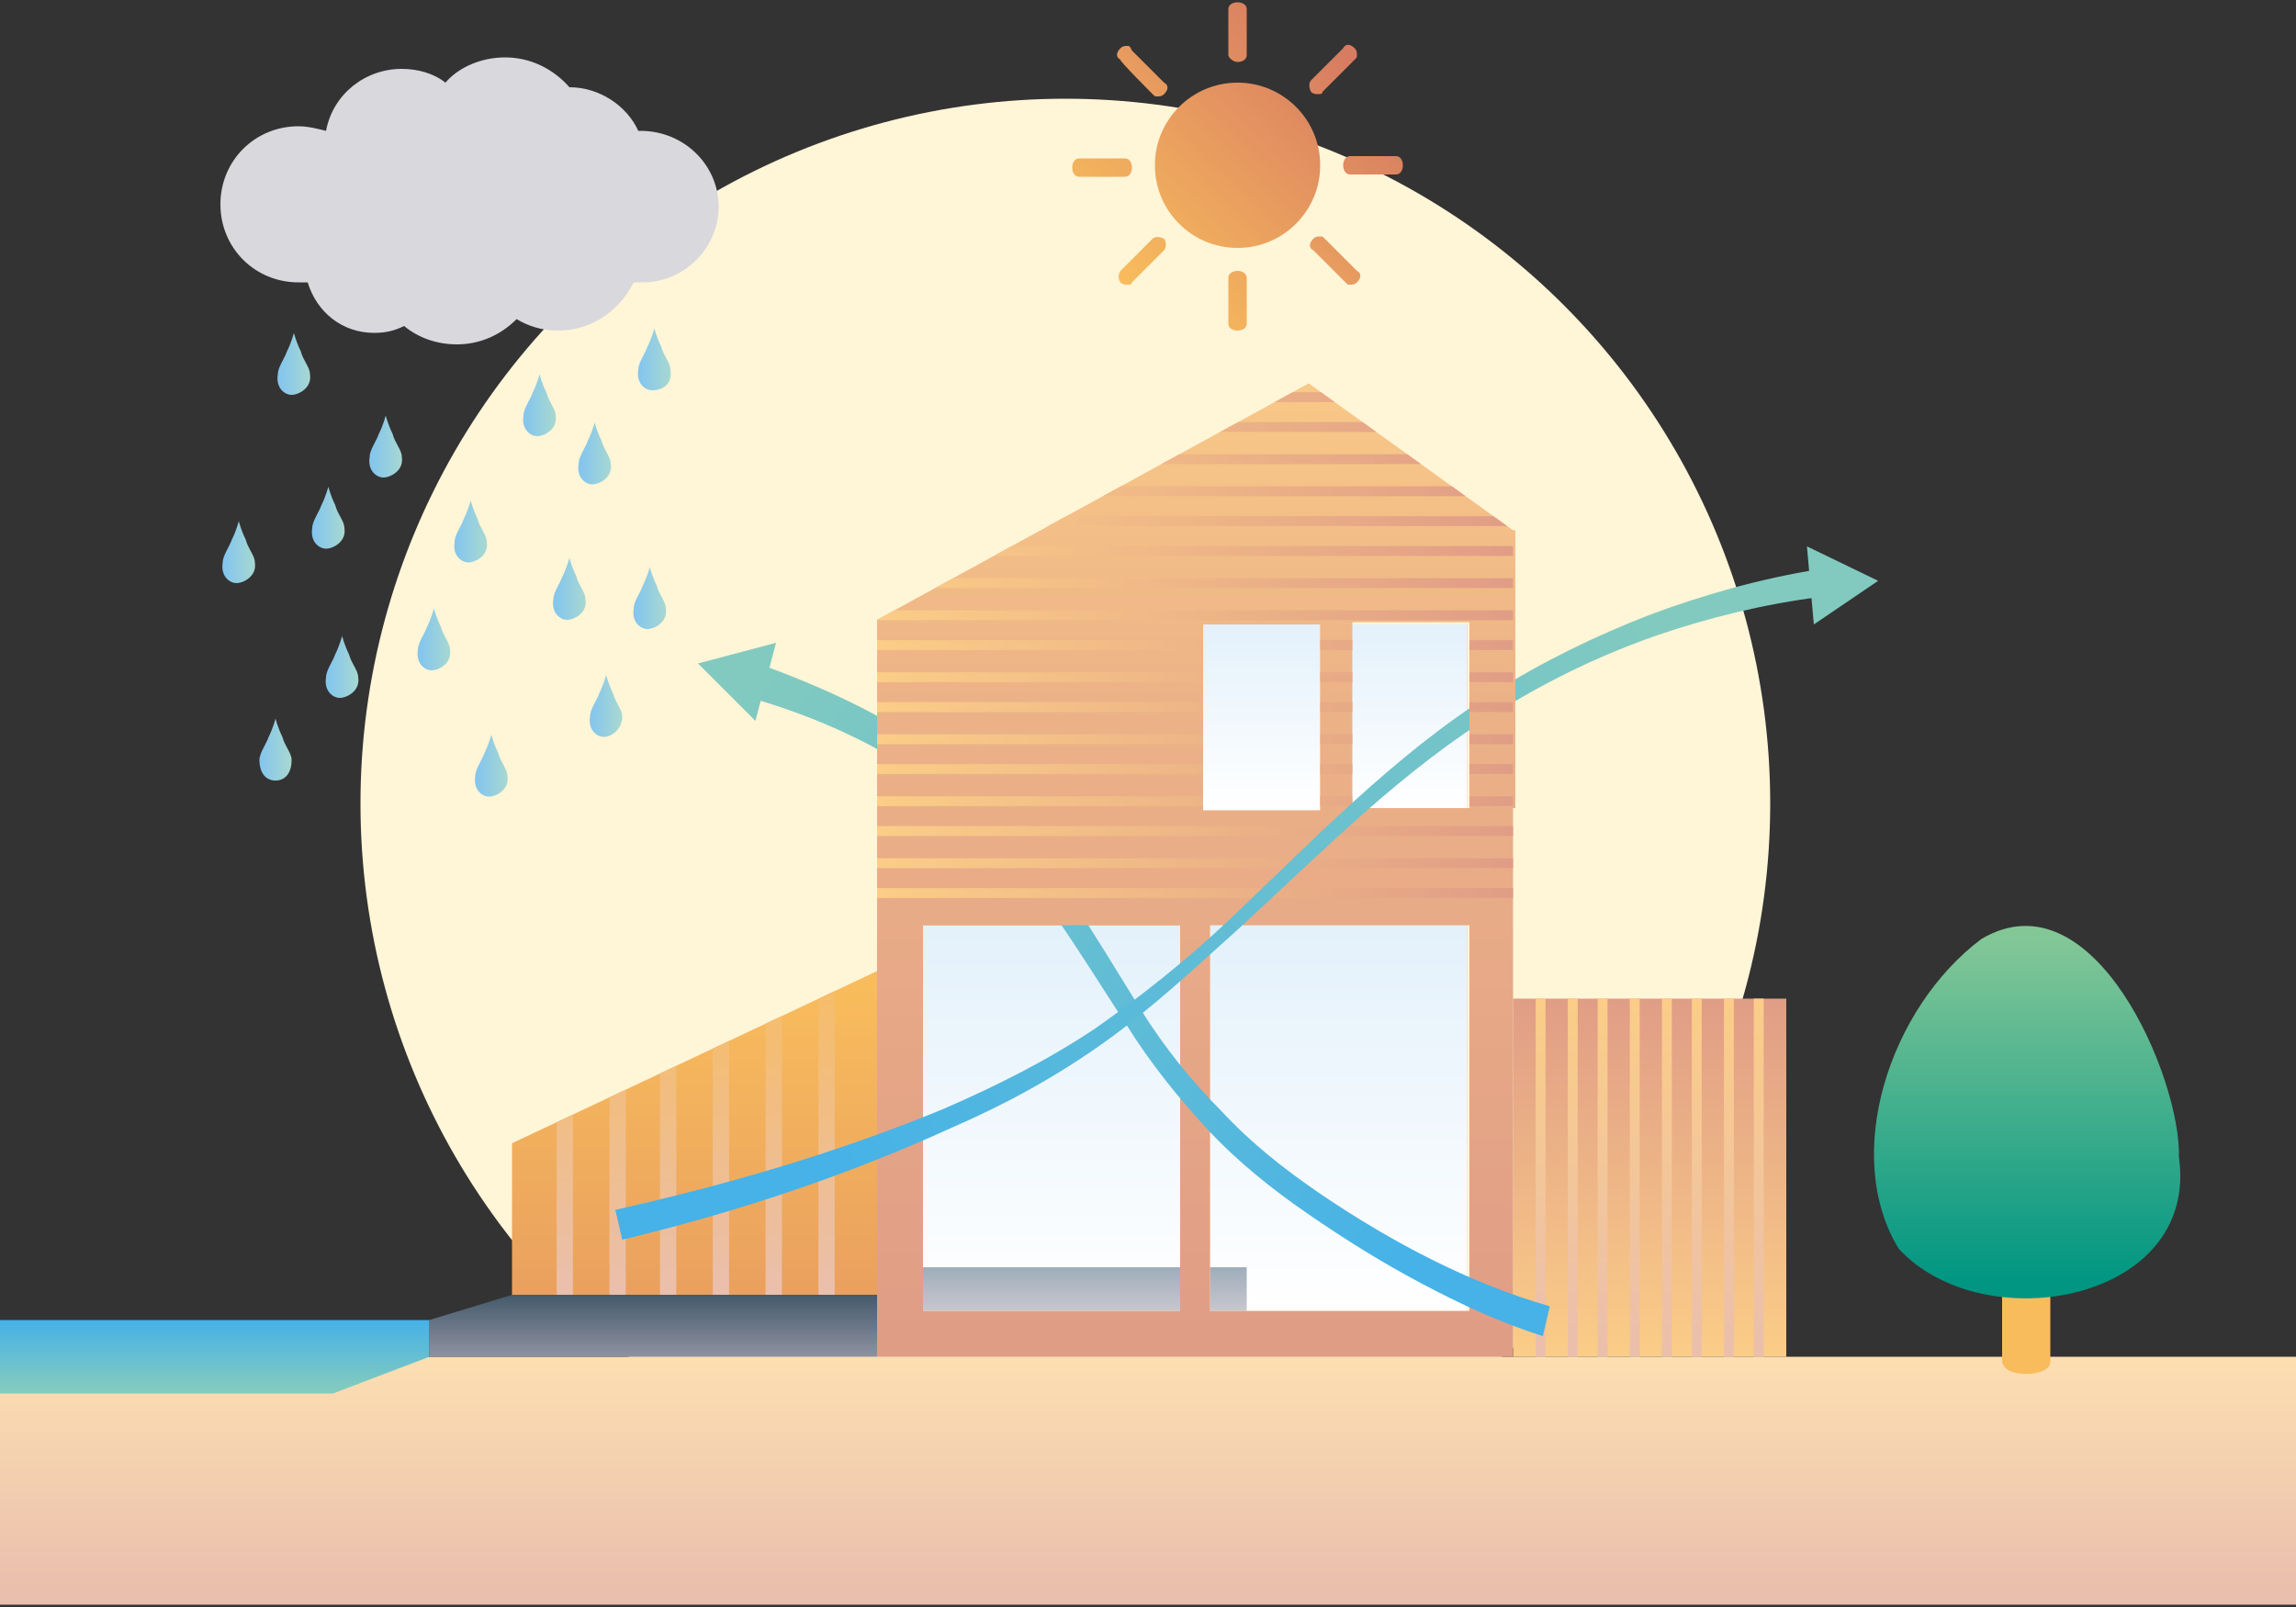 <?xml version="1.0" encoding="utf-8"?>
<!-- Generator: Adobe Illustrator 28.3.0, SVG Export Plug-In . SVG Version: 6.00 Build 0)  -->
<svg version="1.1" id="_レイヤー_2" xmlns="http://www.w3.org/2000/svg" xmlns:xlink="http://www.w3.org/1999/xlink" x="0px"
	 y="0px" viewBox="0 0 100 70" style="enable-background:new 0 0 100 70;" xml:space="preserve">
<rect x="0" y="0" width="100" height="70" fill="#333333" stroke="none"/>
<style type="text/css">
	.st0{fill:#FFF5D7;}
	.st1{clip-path:url(#SVGID_00000160150448199237199780000014737647604818133172_);}
	.st2{fill:url(#SVGID_00000033364965734967986310000010082452368632218804_);}
	.st3{fill:url(#SVGID_00000124143163819634330970000016600943794562153898_);}
	.st4{clip-path:url(#SVGID_00000107578095828359607110000000009922944468354235_);}
	.st5{fill:url(#SVGID_00000001649659000648760230000009391465264052398522_);}
	.st6{fill:none;stroke:url(#SVGID_00000108283789896565083630000011996955969418902681_);stroke-width:0.71;stroke-miterlimit:10;}
	.st7{fill:none;stroke:url(#SVGID_00000054978539215765847160000009049936152477396404_);stroke-width:0.71;stroke-miterlimit:10;}
	.st8{fill:none;stroke:url(#SVGID_00000016774950704255231130000006889408528531128972_);stroke-width:0.71;stroke-miterlimit:10;}
	.st9{fill:none;stroke:url(#SVGID_00000145755486770349920700000002699090880340070070_);stroke-width:0.71;stroke-miterlimit:10;}
	.st10{fill:none;stroke:url(#SVGID_00000183929732761276723480000012632351246796195723_);stroke-width:0.71;stroke-miterlimit:10;}
	.st11{fill:none;stroke:url(#SVGID_00000070105920609546538200000000458485871134937252_);stroke-width:0.71;stroke-miterlimit:10;}
	.st12{fill:url(#SVGID_00000055690827122226878040000001702658983111447937_);}
	.st13{fill:none;stroke:url(#SVGID_00000138540015908654554620000014219304206354660542_);stroke-width:0.43;stroke-miterlimit:10;}
	.st14{fill:none;stroke:url(#SVGID_00000114775245335354211540000014765735030048407457_);stroke-width:0.43;stroke-miterlimit:10;}
	.st15{fill:none;stroke:url(#SVGID_00000036246078153552237680000001154518852242097283_);stroke-width:0.43;stroke-miterlimit:10;}
	.st16{fill:none;stroke:url(#SVGID_00000018222138522337804610000006575000946307300265_);stroke-width:0.43;stroke-miterlimit:10;}
	.st17{fill:none;stroke:url(#SVGID_00000137114325947301057910000006355870028333519547_);stroke-width:0.43;stroke-miterlimit:10;}
	.st18{fill:none;stroke:url(#SVGID_00000051351708227762060080000015939619003181036446_);stroke-width:0.43;stroke-miterlimit:10;}
	.st19{fill:none;stroke:url(#SVGID_00000139287143417965081250000001663904546811538564_);stroke-width:0.43;stroke-miterlimit:10;}
	.st20{fill:none;stroke:url(#SVGID_00000024713886114916852160000017700980771368535683_);stroke-width:0.43;stroke-miterlimit:10;}
	.st21{fill:url(#SVGID_00000023991650888216738460000014886918208030913161_);}
	.st22{enable-background:new    ;}
	.st23{fill:#F8BC5C;}
	.st24{fill:url(#SVGID_00000106110412378896238800000016307799937128853661_);}
	.st25{fill:#D9D8DD;}
	.st26{fill:url(#SVGID_00000016076779507138148410000001481316942504160147_);}
	.st27{fill:url(#SVGID_00000018220601311699704480000012553877741359965335_);}
	.st28{fill:url(#SVGID_00000103252164203245950710000012975618791775386294_);}
	.st29{fill:url(#SVGID_00000003792277350186665770000006943858737637838725_);}
	.st30{fill:url(#SVGID_00000025441665165888870340000018404540435191275664_);}
	.st31{fill:url(#SVGID_00000101079909304057616500000000388907948278752147_);}
	.st32{fill:url(#SVGID_00000011019112834820471900000001428175211003225022_);}
	.st33{fill:url(#SVGID_00000003791449820526968640000000446158512858992530_);}
	.st34{fill:url(#SVGID_00000055668354724212093520000002019172530767258297_);}
	.st35{fill:url(#SVGID_00000176734349752734390300000006114112511952117432_);}
	.st36{fill:url(#SVGID_00000052822530063636796800000008254942073947867573_);}
	.st37{fill:url(#SVGID_00000060023804537050553070000014795766573756415651_);}
	.st38{fill:url(#SVGID_00000182529351675920491520000005761605917222145459_);}
	.st39{fill:url(#SVGID_00000136397888987897809300000013950478712774843801_);}
	.st40{fill:url(#SVGID_00000072993607491625600690000014824269908438108040_);}
	.st41{fill:url(#SVGID_00000111886440334887747940000012919670084468333185_);}
	.st42{fill:url(#SVGID_00000141451749146557605830000007361994599022263683_);}
	.st43{fill:url(#SVGID_00000078032251354388417320000018225455672892395934_);}
	.st44{fill:url(#SVGID_00000145762350222224179610000011683670443337231495_);}
	.st45{fill:url(#SVGID_00000000218543427911180400000001383938438243724949_);}
	.st46{fill:url(#SVGID_00000088100626360785701110000010910235276037322139_);}
	.st47{fill:url(#SVGID_00000075133251620104139330000001043346293737626762_);}
	.st48{fill:url(#SVGID_00000147930710505253802520000004892740011680672402_);}
	.st49{fill:url(#SVGID_00000068672951996789953860000000311624031048655491_);}
	.st50{fill:url(#SVGID_00000065763007363620457340000015875785738377050508_);}
	.st51{fill:url(#SVGID_00000172438177870841624620000006028727634973137320_);}
	.st52{fill:url(#SVGID_00000103266881994270910850000007555880125458970794_);}
	.st53{fill:url(#SVGID_00000033341382527354962810000015965179134934079370_);}
	.st54{fill:url(#SVGID_00000028307786091898345670000002667330411329226138_);}
	.st55{fill:url(#SVGID_00000001631567523505363880000005888708248301147550_);}
	.st56{fill:url(#SVGID_00000028290842300337753760000010441696704206547615_);}
	.st57{fill:url(#SVGID_00000062151812848435592850000016675023075696266900_);}
	.st58{fill:url(#SVGID_00000080888221580558896920000011030175681891534726_);}
	.st59{fill:url(#SVGID_00000167382869650001269320000004037446988569449120_);}
	.st60{fill:url(#SVGID_00000046325012723955946280000017231579849632565681_);}
	.st61{fill:url(#SVGID_00000019677535751206638340000013430222535077623443_);}
	.st62{fill:url(#SVGID_00000015330519976693115860000004058058793673468073_);}
	.st63{fill:url(#SVGID_00000056422582065180248530000017516829207327937423_);}
	.st64{fill:url(#SVGID_00000165938001884621215480000003341134437023915678_);}
	.st65{fill:url(#SVGID_00000050663286252557308640000001252729675548086682_);}
	.st66{fill:url(#SVGID_00000103954831572044497770000011769774269705307568_);}
	.st67{clip-path:url(#SVGID_00000134931116281385365500000008609391315689212048_);}
	.st68{fill:none;stroke:url(#SVGID_00000115480023275301144130000002346891414299021475_);stroke-width:0.43;stroke-miterlimit:10;}
	.st69{fill:none;stroke:url(#SVGID_00000092448061292591018250000007157934698820896696_);stroke-width:0.43;stroke-miterlimit:10;}
	.st70{fill:none;stroke:url(#SVGID_00000096046190500722428110000016620407859123894412_);stroke-width:0.43;stroke-miterlimit:10;}
	.st71{fill:none;stroke:url(#SVGID_00000090979721209614229700000017849197532809452478_);stroke-width:0.43;stroke-miterlimit:10;}
	.st72{fill:none;stroke:url(#SVGID_00000176761691072232444110000010200602735160989374_);stroke-width:0.43;stroke-miterlimit:10;}
	.st73{fill:none;stroke:url(#SVGID_00000134241108757485369060000013920909455196887196_);stroke-width:0.43;stroke-miterlimit:10;}
	.st74{fill:none;stroke:url(#SVGID_00000126320852137319442140000008132537424451810481_);stroke-width:0.43;stroke-miterlimit:10;}
	.st75{fill:none;stroke:url(#SVGID_00000043414916972600178340000002273244339667571349_);stroke-width:0.43;stroke-miterlimit:10;}
	.st76{fill:none;stroke:url(#SVGID_00000161591715263139329590000001204162543714685619_);stroke-width:0.43;stroke-miterlimit:10;}
	.st77{fill:none;stroke:url(#SVGID_00000163776606810351929540000013850782825257657023_);stroke-width:0.43;stroke-miterlimit:10;}
	.st78{fill:none;stroke:url(#SVGID_00000183219949360802821890000003604544969972137384_);stroke-width:0.43;stroke-miterlimit:10;}
	.st79{fill:none;stroke:url(#SVGID_00000103951091312113137230000009233989523917879682_);stroke-width:0.43;stroke-miterlimit:10;}
	.st80{fill:none;stroke:url(#SVGID_00000052805898784992981180000011436460268490504092_);stroke-width:0.43;stroke-miterlimit:10;}
	.st81{fill:none;stroke:url(#SVGID_00000008858578878243407630000009607416094360747421_);stroke-width:0.43;stroke-miterlimit:10;}
	.st82{fill:none;stroke:url(#SVGID_00000122719048563784818820000004588206929863648920_);stroke-width:0.43;stroke-miterlimit:10;}
	.st83{fill:none;stroke:url(#SVGID_00000140718663860104594900000012651316035209470124_);stroke-width:0.43;stroke-miterlimit:10;}
	.st84{fill:none;stroke:url(#SVGID_00000069375471802759254610000017011741762990371202_);stroke-width:0.43;stroke-miterlimit:10;}
	.st85{fill:none;stroke:url(#SVGID_00000114061725593012917420000004315549332561327760_);stroke-width:0.43;stroke-miterlimit:10;}
	.st86{fill:none;stroke:url(#SVGID_00000164509543275340388690000013546646335251415966_);stroke-width:0.43;stroke-miterlimit:10;}
	.st87{fill:none;stroke:url(#SVGID_00000116951806839475869680000014638875505545002672_);stroke-width:0.43;stroke-miterlimit:10;}
	.st88{fill:none;stroke:url(#SVGID_00000145031950177749003390000015518304576494145159_);stroke-width:0.43;stroke-miterlimit:10;}
	.st89{clip-path:url(#SVGID_00000129896197125851058940000000167309821177317566_);}
	.st90{fill:url(#SVGID_00000112631913424134514930000002384141964137159575_);}
	.st91{fill:url(#SVGID_00000064344494070196906600000003751736039063808904_);}
</style>
<g id="nyuko">
	<circle class="st0" cx="46.4" cy="35" r="30.7"/>
	<g>
		<defs>
			<rect id="SVGID_1_" x="64" y="21.1" width="20.6" height="14.1"/>
		</defs>
		<clipPath id="SVGID_00000126300726624418444670000016495375114089747355_">
			<use xlink:href="#SVGID_1_"  style="overflow:visible;"/>
		</clipPath>
		<g style="clip-path:url(#SVGID_00000126300726624418444670000016495375114089747355_);">
			
				<linearGradient id="SVGID_00000059271624103928495520000013667879690495664280_" gradientUnits="userSpaceOnUse" x1="72.801" y1="43.638" x2="35.832" y2="22.343" gradientTransform="matrix(1 0 0 -1 0 72.12)">
				<stop  offset="0" style="stop-color:#82CABF"/>
				<stop  offset="1" style="stop-color:#46B2E7"/>
			</linearGradient>
			<path style="fill:url(#SVGID_00000059271624103928495520000013667879690495664280_);" d="M26.8,52.7c4.9-1.1,9.7-2.5,14.3-4.4
				c2.3-1,4.5-2.1,6.6-3.5c2-1.4,4-3,5.8-4.7c3.6-3.4,7.2-7.2,11.5-9.9c2.2-1.4,4.5-2.5,6.8-3.4c2.4-0.9,4.9-1.6,7.4-2l0.1,1.2
				c-2.4,0.3-4.9,0.9-7.2,1.7c-2.3,0.8-4.6,1.9-6.7,3.2c-4.3,2.6-7.8,6.2-11.5,9.6c-1.9,1.7-3.7,3.4-5.8,4.9
				c-2.1,1.5-4.3,2.7-6.6,3.7c-4.6,2.1-9.4,3.7-14.4,4.9L26.8,52.7L26.8,52.7z"/>
			
				<linearGradient id="SVGID_00000115500143027076976430000015337071317180101256_" gradientUnits="userSpaceOnUse" x1="73.016" y1="43.264" x2="36.047" y2="21.97" gradientTransform="matrix(1 0 0 -1 0 72.12)">
				<stop  offset="0" style="stop-color:#82CABF"/>
				<stop  offset="1" style="stop-color:#46B2E7"/>
			</linearGradient>
			<polygon style="fill:url(#SVGID_00000115500143027076976430000015337071317180101256_);" points="79,27.2 81.8,25.3 78.7,23.8 
							"/>
		</g>
	</g>
	<g>
		<defs>
			<polygon id="SVGID_00000043433469862887246260000007609229429302270605_" points="38.2,56.4 22.3,56.4 22.3,49.8 38.2,42.3 			
				"/>
		</defs>
		<clipPath id="SVGID_00000009589816552147413920000010257427049823469750_">
			<use xlink:href="#SVGID_00000043433469862887246260000007609229429302270605_"  style="overflow:visible;"/>
		</clipPath>
		<g style="clip-path:url(#SVGID_00000009589816552147413920000010257427049823469750_);">
			
				<linearGradient id="SVGID_00000086685499561154277900000011344026333295108742_" gradientUnits="userSpaceOnUse" x1="30.273" y1="29.123" x2="30.273" y2="-2.225" gradientTransform="matrix(1 0 0 -1 0 72.12)">
				<stop  offset="0" style="stop-color:#F8BC5C"/>
				<stop  offset="1" style="stop-color:#D77B62"/>
			</linearGradient>
			<polygon style="fill:url(#SVGID_00000086685499561154277900000011344026333295108742_);" points="38.2,56.4 22.3,56.4 22.3,49.8 
				38.2,42.3 			"/>
			
				<linearGradient id="SVGID_00000155869181553339562330000002698422195848713129_" gradientUnits="userSpaceOnUse" x1="24.569" y1="31.349" x2="24.569" y2="15.721" gradientTransform="matrix(1 0 0 -1 0 72.12)">
				<stop  offset="0" style="stop-color:#F8BC5C"/>
				<stop  offset="1" style="stop-color:#EABFAD"/>
			</linearGradient>
			
				<line style="fill:none;stroke:url(#SVGID_00000155869181553339562330000002698422195848713129_);stroke-width:0.71;stroke-miterlimit:10;" x1="24.6" y1="40.8" x2="24.6" y2="56.4"/>
			
				<linearGradient id="SVGID_00000028321039637619345310000000418679546338763439_" gradientUnits="userSpaceOnUse" x1="26.851" y1="31.349" x2="26.851" y2="15.721" gradientTransform="matrix(1 0 0 -1 0 72.12)">
				<stop  offset="0" style="stop-color:#F8BC5C"/>
				<stop  offset="1" style="stop-color:#EABFAD"/>
			</linearGradient>
			
				<line style="fill:none;stroke:url(#SVGID_00000028321039637619345310000000418679546338763439_);stroke-width:0.71;stroke-miterlimit:10;" x1="26.9" y1="40.8" x2="26.9" y2="56.4"/>
			
				<linearGradient id="SVGID_00000005974179703767754550000004204519226174148518_" gradientUnits="userSpaceOnUse" x1="29.132" y1="31.349" x2="29.132" y2="15.721" gradientTransform="matrix(1 0 0 -1 0 72.12)">
				<stop  offset="0" style="stop-color:#F8BC5C"/>
				<stop  offset="1" style="stop-color:#EABFAD"/>
			</linearGradient>
			
				<line style="fill:none;stroke:url(#SVGID_00000005974179703767754550000004204519226174148518_);stroke-width:0.71;stroke-miterlimit:10;" x1="29.1" y1="40.8" x2="29.1" y2="56.4"/>
			
				<linearGradient id="SVGID_00000021839974579569906740000001993853059897793978_" gradientUnits="userSpaceOnUse" x1="31.414" y1="31.349" x2="31.414" y2="15.721" gradientTransform="matrix(1 0 0 -1 0 72.12)">
				<stop  offset="0" style="stop-color:#F8BC5C"/>
				<stop  offset="1" style="stop-color:#EABFAD"/>
			</linearGradient>
			
				<line style="fill:none;stroke:url(#SVGID_00000021839974579569906740000001993853059897793978_);stroke-width:0.71;stroke-miterlimit:10;" x1="31.4" y1="40.8" x2="31.4" y2="56.4"/>
			
				<linearGradient id="SVGID_00000119104837197178545330000008847005370337775295_" gradientUnits="userSpaceOnUse" x1="33.686" y1="31.349" x2="33.686" y2="15.721" gradientTransform="matrix(1 0 0 -1 0 72.12)">
				<stop  offset="0" style="stop-color:#F8BC5C"/>
				<stop  offset="1" style="stop-color:#EABFAD"/>
			</linearGradient>
			
				<line style="fill:none;stroke:url(#SVGID_00000119104837197178545330000008847005370337775295_);stroke-width:0.71;stroke-miterlimit:10;" x1="33.7" y1="40.8" x2="33.7" y2="56.4"/>
			
				<linearGradient id="SVGID_00000134250209584959565000000006702827617731379624_" gradientUnits="userSpaceOnUse" x1="35.968" y1="31.349" x2="35.968" y2="15.721" gradientTransform="matrix(1 0 0 -1 0 72.12)">
				<stop  offset="0" style="stop-color:#F8BC5C"/>
				<stop  offset="1" style="stop-color:#EABFAD"/>
			</linearGradient>
			
				<line style="fill:none;stroke:url(#SVGID_00000134250209584959565000000006702827617731379624_);stroke-width:0.71;stroke-miterlimit:10;" x1="36" y1="40.8" x2="36" y2="56.4"/>
		</g>
	</g>
	
		<linearGradient id="SVGID_00000015339809722501566930000007850532536377728958_" gradientUnits="userSpaceOnUse" x1="71.874" y1="28.65" x2="71.874" y2="13.022" gradientTransform="matrix(1 0 0 -1 0 72.12)">
		<stop  offset="0" style="stop-color:#E09D86"/>
		<stop  offset="1" style="stop-color:#FBCD87"/>
	</linearGradient>
	
		<rect x="65.9" y="43.5" style="fill:url(#SVGID_00000015339809722501566930000007850532536377728958_);" width="11.9" height="15.6"/>
	
		<linearGradient id="SVGID_00000110429315664053846230000002737086035668745646_" gradientUnits="userSpaceOnUse" x1="67.149" y1="28.65" x2="67.149" y2="13.013" gradientTransform="matrix(1 0 0 -1 0 72.12)">
		<stop  offset="0" style="stop-color:#FBCD87"/>
		<stop  offset="1" style="stop-color:#EABFAD"/>
	</linearGradient>
	
		<line style="fill:none;stroke:url(#SVGID_00000110429315664053846230000002737086035668745646_);stroke-width:0.43;stroke-miterlimit:10;" x1="67.1" y1="43.5" x2="67.1" y2="59.1"/>
	
		<linearGradient id="SVGID_00000128481021455555725610000000538765542279316898_" gradientUnits="userSpaceOnUse" x1="68.503" y1="28.65" x2="68.503" y2="13.013" gradientTransform="matrix(1 0 0 -1 0 72.12)">
		<stop  offset="0" style="stop-color:#FBCD87"/>
		<stop  offset="1" style="stop-color:#EABFAD"/>
	</linearGradient>
	
		<line style="fill:none;stroke:url(#SVGID_00000128481021455555725610000000538765542279316898_);stroke-width:0.43;stroke-miterlimit:10;" x1="68.5" y1="43.5" x2="68.5" y2="59.1"/>
	
		<linearGradient id="SVGID_00000008843561273729257910000001657886416623163063_" gradientUnits="userSpaceOnUse" x1="69.848" y1="28.65" x2="69.848" y2="13.013" gradientTransform="matrix(1 0 0 -1 0 72.12)">
		<stop  offset="0" style="stop-color:#FBCD87"/>
		<stop  offset="1" style="stop-color:#EABFAD"/>
	</linearGradient>
	
		<line style="fill:none;stroke:url(#SVGID_00000008843561273729257910000001657886416623163063_);stroke-width:0.43;stroke-miterlimit:10;" x1="69.8" y1="43.5" x2="69.8" y2="59.1"/>
	
		<linearGradient id="SVGID_00000016041679034875099760000000323810432579905192_" gradientUnits="userSpaceOnUse" x1="71.202" y1="28.65" x2="71.202" y2="13.013" gradientTransform="matrix(1 0 0 -1 0 72.12)">
		<stop  offset="0" style="stop-color:#FBCD87"/>
		<stop  offset="1" style="stop-color:#EABFAD"/>
	</linearGradient>
	
		<line style="fill:none;stroke:url(#SVGID_00000016041679034875099760000000323810432579905192_);stroke-width:0.43;stroke-miterlimit:10;" x1="71.2" y1="43.5" x2="71.2" y2="59.1"/>
	
		<linearGradient id="SVGID_00000122714634318483010350000003993846044675945663_" gradientUnits="userSpaceOnUse" x1="72.556" y1="28.65" x2="72.556" y2="13.013" gradientTransform="matrix(1 0 0 -1 0 72.12)">
		<stop  offset="0" style="stop-color:#FBCD87"/>
		<stop  offset="1" style="stop-color:#EABFAD"/>
	</linearGradient>
	
		<line style="fill:none;stroke:url(#SVGID_00000122714634318483010350000003993846044675945663_);stroke-width:0.43;stroke-miterlimit:10;" x1="72.6" y1="43.5" x2="72.6" y2="59.1"/>
	
		<linearGradient id="SVGID_00000008847309104679802460000011754229054355694481_" gradientUnits="userSpaceOnUse" x1="73.91" y1="28.65" x2="73.91" y2="13.013" gradientTransform="matrix(1 0 0 -1 0 72.12)">
		<stop  offset="0" style="stop-color:#FBCD87"/>
		<stop  offset="1" style="stop-color:#EABFAD"/>
	</linearGradient>
	
		<line style="fill:none;stroke:url(#SVGID_00000008847309104679802460000011754229054355694481_);stroke-width:0.43;stroke-miterlimit:10;" x1="73.9" y1="43.5" x2="73.9" y2="59.1"/>
	
		<linearGradient id="SVGID_00000173860680205794538880000005602953799714755993_" gradientUnits="userSpaceOnUse" x1="75.255" y1="28.65" x2="75.255" y2="13.013" gradientTransform="matrix(1 0 0 -1 0 72.12)">
		<stop  offset="0" style="stop-color:#FBCD87"/>
		<stop  offset="1" style="stop-color:#EABFAD"/>
	</linearGradient>
	
		<line style="fill:none;stroke:url(#SVGID_00000173860680205794538880000005602953799714755993_);stroke-width:0.43;stroke-miterlimit:10;" x1="75.3" y1="43.5" x2="75.3" y2="59.1"/>
	
		<linearGradient id="SVGID_00000095315287114069904110000000281090730687296947_" gradientUnits="userSpaceOnUse" x1="76.609" y1="28.65" x2="76.609" y2="13.013" gradientTransform="matrix(1 0 0 -1 0 72.12)">
		<stop  offset="0" style="stop-color:#FBCD87"/>
		<stop  offset="1" style="stop-color:#EABFAD"/>
	</linearGradient>
	
		<line style="fill:none;stroke:url(#SVGID_00000095315287114069904110000000281090730687296947_);stroke-width:0.43;stroke-miterlimit:10;" x1="76.6" y1="43.5" x2="76.6" y2="59.1"/>
	
		<linearGradient id="SVGID_00000174570812826992499710000003460352114226874274_" gradientUnits="userSpaceOnUse" x1="50" y1="12.75" x2="50" y2="2.827" gradientTransform="matrix(1 0 0 -1 0 72.12)">
		<stop  offset="0" style="stop-color:#FCDEB1"/>
		<stop  offset="1" style="stop-color:#EABFAD"/>
	</linearGradient>
	
		<rect x="-0.3" y="59.1" style="fill:url(#SVGID_00000174570812826992499710000003460352114226874274_);" width="100.6" height="10.8"/>
	<g class="st22">
		<path class="st23" d="M89.3,55.5v3.8c0,0.2-0.1,0.3-0.3,0.4c-0.4,0.2-1.1,0.2-1.5,0c-0.2-0.1-0.3-0.3-0.3-0.4v-3.8L89.3,55.5
			L89.3,55.5z"/>
	</g>
	<g class="st22">
		
			<linearGradient id="SVGID_00000023269935486860224530000005386634708877222840_" gradientUnits="userSpaceOnUse" x1="88.291" y1="31.247" x2="88.291" y2="16.25" gradientTransform="matrix(1 0 0 -1 0 72.12)">
			<stop  offset="0" style="stop-color:#83C797"/>
			<stop  offset="1" style="stop-color:#009682"/>
		</linearGradient>
		<path style="fill:url(#SVGID_00000023269935486860224530000005386634708877222840_);" d="M86.3,40.9L86.3,40.9
			c4.9-2.9,8.7,6.1,8.6,9.5c0.9,6.3-8.5,8-12.2,4C80.2,50.3,82.3,43.9,86.3,40.9"/>
	</g>
	<path class="st25" d="M27.9,5.7c0,0-0.1,0-0.1,0c-0.5-1.1-1.7-1.9-3-1.9c0,0,0,0,0,0c-0.7-0.8-1.7-1.3-2.8-1.3c-1,0-2,0.4-2.6,1.1
		C18.9,3.2,18.2,3,17.5,3c-1.6,0-3,1.1-3.3,2.7c-0.4-0.1-0.8-0.2-1.2-0.2c-1.9,0-3.4,1.5-3.4,3.4s1.5,3.4,3.4,3.4c0.1,0,0.3,0,0.4,0
		c0.4,1.3,1.5,2.2,2.9,2.2c0.5,0,0.9-0.1,1.3-0.3c0.6,0.5,1.4,0.8,2.3,0.8c1,0,1.9-0.4,2.6-1.1c0.5,0.3,1.1,0.5,1.8,0.5
		c1.5,0,2.7-0.9,3.3-2.1c0.1,0,0.3,0,0.4,0c1.8,0,3.3-1.5,3.3-3.3S29.8,5.7,27.9,5.7z"/>
	
		<linearGradient id="SVGID_00000164478608657510395040000016298260439692427661_" gradientUnits="userSpaceOnUse" x1="22.89" y1="54.424" x2="24.198" y2="54.424" gradientTransform="matrix(1 0 0 -1 0 72.12)">
		<stop  offset="0" style="stop-color:#85C6ED"/>
		<stop  offset="1" style="stop-color:#A8D8D0"/>
	</linearGradient>
	<path style="fill:url(#SVGID_00000164478608657510395040000016298260439692427661_);" d="M24.2,18.1c0-0.3-0.3-0.6-0.4-1
		c-0.2-0.4-0.3-0.8-0.3-0.8s-0.1,0.4-0.3,0.8c-0.1,0.3-0.4,0.7-0.4,1c-0.1,0.6,0.3,0.9,0.6,0.9S24.3,18.7,24.2,18.1z"/>
	
		<linearGradient id="SVGID_00000097468533314573208110000009003370824715397774_" gradientUnits="userSpaceOnUse" x1="20.84" y1="38.787" x2="22.138" y2="38.787" gradientTransform="matrix(1 0 0 -1 0 72.12)">
		<stop  offset="0" style="stop-color:#85C6ED"/>
		<stop  offset="1" style="stop-color:#A8D8D0"/>
	</linearGradient>
	<path style="fill:url(#SVGID_00000097468533314573208110000009003370824715397774_);" d="M22.1,33.8c0-0.3-0.3-0.6-0.4-1
		c-0.2-0.4-0.3-0.8-0.3-0.8s-0.1,0.4-0.3,0.8c-0.1,0.3-0.4,0.7-0.4,1c-0.1,0.6,0.3,0.9,0.6,0.9S22.2,34.4,22.1,33.8z"/>
	
		<linearGradient id="SVGID_00000101067947621185514630000005594947376292537239_" gradientUnits="userSpaceOnUse" x1="24.225" y1="46.485" x2="25.523" y2="46.485" gradientTransform="matrix(1 0 0 -1 0 72.12)">
		<stop  offset="0" style="stop-color:#85C6ED"/>
		<stop  offset="1" style="stop-color:#A8D8D0"/>
	</linearGradient>
	<path style="fill:url(#SVGID_00000101067947621185514630000005594947376292537239_);" d="M25.5,26.1c0-0.3-0.3-0.6-0.4-1
		c-0.2-0.4-0.3-0.8-0.3-0.8s-0.1,0.4-0.3,0.8c-0.1,0.3-0.4,0.7-0.4,1c-0.1,0.6,0.3,0.9,0.6,0.9S25.6,26.7,25.5,26.1z"/>
	
		<linearGradient id="SVGID_00000174571520766798750430000006580909631879407009_" gradientUnits="userSpaceOnUse" x1="14.33" y1="43.026" x2="15.637" y2="43.026" gradientTransform="matrix(1 0 0 -1 0 72.12)">
		<stop  offset="0" style="stop-color:#85C6ED"/>
		<stop  offset="1" style="stop-color:#A8D8D0"/>
	</linearGradient>
	<path style="fill:url(#SVGID_00000174571520766798750430000006580909631879407009_);" d="M15.6,29.5c0-0.3-0.3-0.6-0.4-1
		c-0.2-0.4-0.3-0.8-0.3-0.8s-0.1,0.4-0.3,0.8c-0.1,0.3-0.4,0.7-0.4,1c-0.1,0.6,0.3,0.9,0.6,0.9S15.7,30.1,15.6,29.5z"/>
	
		<linearGradient id="SVGID_00000098907767731269235660000005746480189658471076_" gradientUnits="userSpaceOnUse" x1="9.832" y1="48.043" x2="11.139" y2="48.043" gradientTransform="matrix(1 0 0 -1 0 72.12)">
		<stop  offset="0" style="stop-color:#85C6ED"/>
		<stop  offset="1" style="stop-color:#A8D8D0"/>
	</linearGradient>
	<path style="fill:url(#SVGID_00000098907767731269235660000005746480189658471076_);" d="M11.1,24.5c0-0.3-0.3-0.6-0.4-1
		c-0.2-0.4-0.3-0.8-0.3-0.8s-0.1,0.4-0.3,0.8c-0.1,0.3-0.4,0.7-0.4,1c-0.1,0.6,0.3,0.9,0.6,0.9S11.2,25.1,11.1,24.5z"/>
	
		<linearGradient id="SVGID_00000048496269180836542450000005737717000494043278_" gradientUnits="userSpaceOnUse" x1="12.243" y1="56.26" x2="13.551" y2="56.26" gradientTransform="matrix(1 0 0 -1 0 72.12)">
		<stop  offset="0" style="stop-color:#85C6ED"/>
		<stop  offset="1" style="stop-color:#A8D8D0"/>
	</linearGradient>
	<path style="fill:url(#SVGID_00000048496269180836542450000005737717000494043278_);" d="M13.5,16.3c0-0.3-0.3-0.6-0.4-1
		c-0.2-0.4-0.3-0.8-0.3-0.8s-0.1,0.4-0.3,0.8c-0.1,0.3-0.4,0.7-0.4,1c-0.1,0.6,0.3,0.9,0.6,0.9S13.6,16.9,13.5,16.3z"/>
	
		<linearGradient id="SVGID_00000067919089423489227830000013125772576341971900_" gradientUnits="userSpaceOnUse" x1="16.249" y1="52.671" x2="17.547" y2="52.671" gradientTransform="matrix(1 0 0 -1 0 72.12)">
		<stop  offset="0" style="stop-color:#85C6ED"/>
		<stop  offset="1" style="stop-color:#A8D8D0"/>
	</linearGradient>
	<path style="fill:url(#SVGID_00000067919089423489227830000013125772576341971900_);" d="M17.5,19.9c0-0.3-0.3-0.6-0.4-1
		c-0.2-0.4-0.3-0.8-0.3-0.8s-0.1,0.4-0.3,0.8c-0.1,0.3-0.4,0.7-0.4,1c-0.1,0.6,0.3,0.9,0.6,0.9S17.6,20.5,17.5,19.9z"/>
	
		<linearGradient id="SVGID_00000060752288208483993930000015895750357334436798_" gradientUnits="userSpaceOnUse" x1="27.908" y1="56.427" x2="29.215" y2="56.427" gradientTransform="matrix(1 0 0 -1 0 72.12)">
		<stop  offset="0" style="stop-color:#85C6ED"/>
		<stop  offset="1" style="stop-color:#A8D8D0"/>
	</linearGradient>
	<path style="fill:url(#SVGID_00000060752288208483993930000015895750357334436798_);" d="M29.2,16.1c0-0.3-0.3-0.6-0.4-1
		c-0.2-0.4-0.3-0.8-0.3-0.8s-0.1,0.4-0.3,0.8c-0.1,0.3-0.4,0.7-0.4,1c-0.1,0.6,0.3,0.9,0.6,0.9C28.9,17,29.3,16.7,29.2,16.1z"/>
	
		<linearGradient id="SVGID_00000054248655271266728160000016995023167152939659_" gradientUnits="userSpaceOnUse" x1="19.894" y1="48.933" x2="21.192" y2="48.933" gradientTransform="matrix(1 0 0 -1 0 72.12)">
		<stop  offset="0" style="stop-color:#85C6ED"/>
		<stop  offset="1" style="stop-color:#A8D8D0"/>
	</linearGradient>
	<path style="fill:url(#SVGID_00000054248655271266728160000016995023167152939659_);" d="M21.2,23.6c0-0.3-0.3-0.6-0.4-1
		c-0.2-0.4-0.3-0.8-0.3-0.8s-0.1,0.4-0.3,0.8c-0.1,0.3-0.4,0.7-0.4,1c-0.1,0.6,0.3,0.9,0.6,0.9S21.3,24.2,21.2,23.6z"/>
	
		<linearGradient id="SVGID_00000070099001975168683780000006491446684180282761_" gradientUnits="userSpaceOnUse" x1="25.756" y1="41.31" x2="27.064" y2="41.31" gradientTransform="matrix(1 0 0 -1 0 72.12)">
		<stop  offset="0" style="stop-color:#85C6ED"/>
		<stop  offset="1" style="stop-color:#A8D8D0"/>
	</linearGradient>
	<path style="fill:url(#SVGID_00000070099001975168683780000006491446684180282761_);" d="M27.1,31.2c0-0.3-0.3-0.6-0.4-1
		c-0.2-0.4-0.3-0.8-0.3-0.8s-0.1,0.4-0.3,0.8c-0.1,0.3-0.4,0.7-0.4,1c-0.1,0.6,0.3,0.9,0.6,0.9S27.1,31.8,27.1,31.2z"/>
	
		<linearGradient id="SVGID_00000110442690540704675620000004632346717378079658_" gradientUnits="userSpaceOnUse" x1="27.721" y1="46.068" x2="29.02" y2="46.068" gradientTransform="matrix(1 0 0 -1 0 72.12)">
		<stop  offset="0" style="stop-color:#85C6ED"/>
		<stop  offset="1" style="stop-color:#A8D8D0"/>
	</linearGradient>
	<path style="fill:url(#SVGID_00000110442690540704675620000004632346717378079658_);" d="M29,26.5c0-0.3-0.3-0.6-0.4-1
		c-0.2-0.4-0.3-0.8-0.3-0.8s-0.1,0.4-0.3,0.8c-0.1,0.3-0.4,0.7-0.4,1c-0.1,0.6,0.3,0.9,0.6,0.9S29.1,27.1,29,26.5z"/>
	
		<linearGradient id="SVGID_00000022530198840831173160000008534774142432717187_" gradientUnits="userSpaceOnUse" x1="18.345" y1="44.287" x2="19.643" y2="44.287" gradientTransform="matrix(1 0 0 -1 0 72.12)">
		<stop  offset="0" style="stop-color:#85C6ED"/>
		<stop  offset="1" style="stop-color:#A8D8D0"/>
	</linearGradient>
	<path style="fill:url(#SVGID_00000022530198840831173160000008534774142432717187_);" d="M19.6,28.3c0-0.3-0.3-0.6-0.4-1
		c-0.2-0.4-0.3-0.8-0.3-0.8s-0.1,0.4-0.3,0.8c-0.1,0.3-0.4,0.7-0.4,1c-0.1,0.6,0.3,0.9,0.6,0.9S19.7,28.9,19.6,28.3z"/>
	
		<linearGradient id="SVGID_00000031187269246456888440000002908849619011350717_" gradientUnits="userSpaceOnUse" x1="11.37" y1="39.464" x2="12.678" y2="39.464" gradientTransform="matrix(1 0 0 -1 0 72.12)">
		<stop  offset="0" style="stop-color:#85C6ED"/>
		<stop  offset="1" style="stop-color:#A8D8D0"/>
	</linearGradient>
	<path style="fill:url(#SVGID_00000031187269246456888440000002908849619011350717_);" d="M12.7,33.1c0-0.3-0.3-0.6-0.4-1
		c-0.2-0.4-0.3-0.8-0.3-0.8s-0.1,0.4-0.3,0.8c-0.1,0.3-0.4,0.7-0.4,1C11.3,33.7,11.6,34,12,34C12.4,34,12.7,33.7,12.7,33.1z"/>
	
		<linearGradient id="SVGID_00000137121059179461555680000004171119857290279102_" gradientUnits="userSpaceOnUse" x1="13.717" y1="49.564" x2="15.024" y2="49.564" gradientTransform="matrix(1 0 0 -1 0 72.12)">
		<stop  offset="0" style="stop-color:#85C6ED"/>
		<stop  offset="1" style="stop-color:#A8D8D0"/>
	</linearGradient>
	<path style="fill:url(#SVGID_00000137121059179461555680000004171119857290279102_);" d="M15,23c0-0.3-0.3-0.6-0.4-1
		c-0.2-0.4-0.3-0.8-0.3-0.8s-0.1,0.4-0.3,0.8c-0.1,0.3-0.4,0.7-0.4,1c-0.1,0.6,0.3,0.9,0.6,0.9S15.1,23.6,15,23z"/>
	
		<linearGradient id="SVGID_00000174576318319633465480000009980279693935846323_" gradientUnits="userSpaceOnUse" x1="25.348" y1="52.319" x2="26.656" y2="52.319" gradientTransform="matrix(1 0 0 -1 0 72.12)">
		<stop  offset="0" style="stop-color:#85C6ED"/>
		<stop  offset="1" style="stop-color:#A8D8D0"/>
	</linearGradient>
	<path style="fill:url(#SVGID_00000174576318319633465480000009980279693935846323_);" d="M26.6,20.2c0-0.3-0.3-0.6-0.4-1
		c-0.2-0.4-0.3-0.8-0.3-0.8s-0.1,0.4-0.3,0.8c-0.1,0.3-0.4,0.7-0.4,1c-0.1,0.6,0.3,0.9,0.6,0.9S26.7,20.8,26.6,20.2z"/>
	
		<linearGradient id="SVGID_00000121979414764990632450000002532240083002509456_" gradientUnits="userSpaceOnUse" x1="61.403" y1="55.444" x2="61.403" y2="13.013" gradientTransform="matrix(1 0 0 -1 0 72.12)">
		<stop  offset="0" style="stop-color:#E09D86"/>
		<stop  offset="1" style="stop-color:#FBCD87"/>
	</linearGradient>
	
		<rect x="58.8" y="27.2" style="fill:url(#SVGID_00000121979414764990632450000002532240083002509456_);" width="5.1" height="8.1"/>
	
		<linearGradient id="SVGID_00000079485893717778700310000006040548995560340645_" gradientUnits="userSpaceOnUse" x1="61.403" y1="44.964" x2="61.403" y2="36.876" gradientTransform="matrix(1 0 0 -1 0 72.12)">
		<stop  offset="0" style="stop-color:#E3F1FB"/>
		<stop  offset="1" style="stop-color:#FFFFFF"/>
	</linearGradient>
	
		<rect x="58.8" y="27.2" style="fill:url(#SVGID_00000079485893717778700310000006040548995560340645_);" width="5.1" height="8.1"/>
	
		<linearGradient id="SVGID_00000023968560160455310450000002601786065127304579_" gradientUnits="userSpaceOnUse" x1="54.976" y1="55.444" x2="54.976" y2="13.013" gradientTransform="matrix(1 0 0 -1 0 72.12)">
		<stop  offset="0" style="stop-color:#E09D86"/>
		<stop  offset="1" style="stop-color:#FBCD87"/>
	</linearGradient>
	
		<rect x="52.4" y="27.2" style="fill:url(#SVGID_00000023968560160455310450000002601786065127304579_);" width="5.1" height="8.1"/>
	
		<linearGradient id="SVGID_00000021804052276885062460000016874033178848143796_" gradientUnits="userSpaceOnUse" x1="54.976" y1="44.964" x2="54.976" y2="36.876" gradientTransform="matrix(1 0 0 -1 0 72.12)">
		<stop  offset="0" style="stop-color:#E3F1FB"/>
		<stop  offset="1" style="stop-color:#FFFFFF"/>
	</linearGradient>
	
		<rect x="52.4" y="27.2" style="fill:url(#SVGID_00000021804052276885062460000016874033178848143796_);" width="5.1" height="8.1"/>
	
		<linearGradient id="SVGID_00000136387116831715511080000012402369881957573044_" gradientUnits="userSpaceOnUse" x1="58.352" y1="55.444" x2="58.352" y2="13.013" gradientTransform="matrix(1 0 0 -1 0 72.12)">
		<stop  offset="0" style="stop-color:#E09D86"/>
		<stop  offset="1" style="stop-color:#FBCD87"/>
	</linearGradient>
	
		<rect x="52.7" y="40.3" style="fill:url(#SVGID_00000136387116831715511080000012402369881957573044_);" width="11.2" height="16.9"/>
	
		<linearGradient id="SVGID_00000015354165754185011470000002787643731502662575_" gradientUnits="userSpaceOnUse" x1="58.352" y1="31.849" x2="58.352" y2="14.988" gradientTransform="matrix(1 0 0 -1 0 72.12)">
		<stop  offset="0" style="stop-color:#E3F1FB"/>
		<stop  offset="1" style="stop-color:#FFFFFF"/>
	</linearGradient>
	
		<rect x="52.7" y="40.3" style="fill:url(#SVGID_00000015354165754185011470000002787643731502662575_);" width="11.2" height="16.9"/>
	
		<linearGradient id="SVGID_00000039841095779719338950000014921707113445456819_" gradientUnits="userSpaceOnUse" x1="45.822" y1="55.444" x2="45.822" y2="13.013" gradientTransform="matrix(1 0 0 -1 0 72.12)">
		<stop  offset="0" style="stop-color:#E09D86"/>
		<stop  offset="1" style="stop-color:#FBCD87"/>
	</linearGradient>
	
		<rect x="40.2" y="40.3" style="fill:url(#SVGID_00000039841095779719338950000014921707113445456819_);" width="11.2" height="16.9"/>
	
		<linearGradient id="SVGID_00000152252646953515000720000004015009801063639468_" gradientUnits="userSpaceOnUse" x1="45.822" y1="31.849" x2="45.822" y2="14.988" gradientTransform="matrix(1 0 0 -1 0 72.12)">
		<stop  offset="0" style="stop-color:#E3F1FB"/>
		<stop  offset="1" style="stop-color:#FFFFFF"/>
	</linearGradient>
	
		<rect x="40.2" y="40.3" style="fill:url(#SVGID_00000152252646953515000720000004015009801063639468_);" width="11.2" height="16.9"/>
	
		<linearGradient id="SVGID_00000036216177378867558810000001859807622133177747_" gradientUnits="userSpaceOnUse" x1="-13868.784" y1="15.721" x2="-13868.784" y2="13.013" gradientTransform="matrix(-0.71 0 0 -1 -9818.377 72.12)">
		<stop  offset="0" style="stop-color:#445A6B"/>
		<stop  offset="1" style="stop-color:#8F92A1"/>
	</linearGradient>
	<polygon style="fill:url(#SVGID_00000036216177378867558810000001859807622133177747_);" points="18.7,59.1 38.2,59.1 38.2,56.4 
		22.3,56.4 18.7,57.5 	"/>
	
		<linearGradient id="SVGID_00000124162806995793666480000003962433692543611786_" gradientUnits="userSpaceOnUse" x1="48.948" y1="59.854" x2="58.696" y2="69.768" gradientTransform="matrix(1 0 0 -1 0 72.12)">
		<stop  offset="0" style="stop-color:#F8BC5C"/>
		<stop  offset="1" style="stop-color:#D77B62"/>
	</linearGradient>
	<circle style="fill:url(#SVGID_00000124162806995793666480000003962433692543611786_);" cx="53.9" cy="7.2" r="3.6"/>
	
		<linearGradient id="SVGID_00000003081364590376293230000015890674447056907948_" gradientUnits="userSpaceOnUse" x1="48.986" y1="59.825" x2="58.724" y2="69.74" gradientTransform="matrix(1 0 0 -1 0 72.12)">
		<stop  offset="0" style="stop-color:#F8BC5C"/>
		<stop  offset="1" style="stop-color:#D77B62"/>
	</linearGradient>
	<path style="fill:url(#SVGID_00000003081364590376293230000015890674447056907948_);" d="M57.4,4.1L57.4,4.1c0.1,0,0.2,0,0.2-0.1
		l1.4-1.4c0.1-0.1,0.1-0.1,0.1-0.2c0-0.1,0-0.2-0.1-0.3c-0.2-0.2-0.4-0.2-0.5,0l-1.4,1.4C57,3.6,57,3.8,57.1,4
		C57.2,4.1,57.3,4.1,57.4,4.1z"/>
	
		<linearGradient id="SVGID_00000036962731508316949670000009683529944360258182_" gradientUnits="userSpaceOnUse" x1="46" y1="62.755" x2="55.738" y2="72.67" gradientTransform="matrix(1 0 0 -1 0 72.12)">
		<stop  offset="0" style="stop-color:#F8BC5C"/>
		<stop  offset="1" style="stop-color:#D77B62"/>
	</linearGradient>
	<path style="fill:url(#SVGID_00000036962731508316949670000009683529944360258182_);" d="M53.9,2.7c0.2,0,0.4-0.1,0.4-0.3v-2
		c0-0.2-0.2-0.3-0.4-0.3c-0.2,0-0.4,0.1-0.4,0.3v2C53.5,2.5,53.7,2.7,53.9,2.7z"/>
	
		<linearGradient id="SVGID_00000129918403081041815650000011804047333937023388_" gradientUnits="userSpaceOnUse" x1="44.754" y1="63.974" x2="54.492" y2="73.897" gradientTransform="matrix(1 0 0 -1 0 72.12)">
		<stop  offset="0" style="stop-color:#F8BC5C"/>
		<stop  offset="1" style="stop-color:#D77B62"/>
	</linearGradient>
	<path style="fill:url(#SVGID_00000129918403081041815650000011804047333937023388_);" d="M50.2,4.1c0.1,0.1,0.1,0.1,0.2,0.1l0,0
		c0.1,0,0.2,0,0.3-0.1c0.2-0.2,0.2-0.4,0-0.5l-1.4-1.4C49.2,2,49.2,2,49.1,2l0,0c-0.1,0-0.2,0-0.3,0.1c-0.2,0.2-0.2,0.4,0,0.5
		C48.7,2.6,50.2,4.1,50.2,4.1z"/>
	
		<linearGradient id="SVGID_00000015351971032272161990000012924325203122842279_" gradientUnits="userSpaceOnUse" x1="45.967" y1="62.779" x2="55.705" y2="72.703" gradientTransform="matrix(1 0 0 -1 0 72.12)">
		<stop  offset="0" style="stop-color:#F8BC5C"/>
		<stop  offset="1" style="stop-color:#D77B62"/>
	</linearGradient>
	<path style="fill:url(#SVGID_00000015351971032272161990000012924325203122842279_);" d="M49.3,7.3c0-0.2-0.1-0.4-0.3-0.4h-2
		c-0.2,0-0.3,0.2-0.3,0.4s0.1,0.4,0.3,0.4h2C49.2,7.7,49.3,7.5,49.3,7.3z"/>
	
		<linearGradient id="SVGID_00000008143860067731640130000015230291904506061990_" gradientUnits="userSpaceOnUse" x1="48.945" y1="59.865" x2="58.684" y2="69.78" gradientTransform="matrix(1 0 0 -1 0 72.12)">
		<stop  offset="0" style="stop-color:#F8BC5C"/>
		<stop  offset="1" style="stop-color:#D77B62"/>
	</linearGradient>
	<path style="fill:url(#SVGID_00000008143860067731640130000015230291904506061990_);" d="M50.2,10.4l-1.4,1.4
		c-0.1,0.1-0.1,0.4,0,0.5c0.1,0.1,0.2,0.1,0.3,0.1l0,0c0.1,0,0.2,0,0.2-0.1l1.4-1.4c0.1-0.1,0.1-0.4,0-0.5
		C50.5,10.3,50.3,10.3,50.2,10.4L50.2,10.4z"/>
	
		<linearGradient id="SVGID_00000059995868174743146780000005177387835145961391_" gradientUnits="userSpaceOnUse" x1="51.93" y1="56.928" x2="61.668" y2="66.851" gradientTransform="matrix(1 0 0 -1 0 72.12)">
		<stop  offset="0" style="stop-color:#F8BC5C"/>
		<stop  offset="1" style="stop-color:#D77B62"/>
	</linearGradient>
	<path style="fill:url(#SVGID_00000059995868174743146780000005177387835145961391_);" d="M53.9,11.8c-0.2,0-0.4,0.1-0.4,0.3v2
		c0,0.2,0.2,0.3,0.4,0.3c0.2,0,0.4-0.1,0.4-0.3v-2C54.3,12,54.2,11.8,53.9,11.8z"/>
	
		<linearGradient id="SVGID_00000065780147118246789130000006092337572524181422_" gradientUnits="userSpaceOnUse" x1="53.168" y1="55.708" x2="62.916" y2="65.623" gradientTransform="matrix(1 0 0 -1 0 72.12)">
		<stop  offset="0" style="stop-color:#F8BC5C"/>
		<stop  offset="1" style="stop-color:#D77B62"/>
	</linearGradient>
	<path style="fill:url(#SVGID_00000065780147118246789130000006092337572524181422_);" d="M57.7,10.4c-0.1-0.1-0.1-0.1-0.2-0.1l0,0
		c-0.1,0-0.2,0-0.3,0.1c-0.2,0.2-0.2,0.4,0,0.5l1.4,1.4c0.1,0.1,0.1,0.1,0.2,0.1l0,0c0.1,0,0.2,0,0.3-0.1c0.2-0.2,0.2-0.4,0-0.5
		L57.7,10.4L57.7,10.4z"/>
	
		<linearGradient id="SVGID_00000137823131042637682140000017389018435729220246_" gradientUnits="userSpaceOnUse" x1="51.959" y1="56.899" x2="61.697" y2="66.813" gradientTransform="matrix(1 0 0 -1 0 72.12)">
		<stop  offset="0" style="stop-color:#F8BC5C"/>
		<stop  offset="1" style="stop-color:#D77B62"/>
	</linearGradient>
	<path style="fill:url(#SVGID_00000137823131042637682140000017389018435729220246_);" d="M60.8,6.8h-2c-0.2,0-0.3,0.2-0.3,0.4
		s0.1,0.4,0.3,0.4h2c0.2,0,0.3-0.2,0.3-0.4S61,6.8,60.8,6.8z"/>
	
		<linearGradient id="SVGID_00000043417827114097553170000006941899084284386452_" gradientUnits="userSpaceOnUse" x1="9.188" y1="14.562" x2="9.188" y2="11.649" gradientTransform="matrix(1 0 0 -1 0 72.12)">
		<stop  offset="0" style="stop-color:#46B2E7"/>
		<stop  offset="1" style="stop-color:#82CABF"/>
	</linearGradient>
	<polygon style="fill:url(#SVGID_00000043417827114097553170000006941899084284386452_);" points="14.5,60.7 -0.3,60.7 -0.3,57.5 
		18.7,57.5 18.7,59.1 18.7,59.1 	"/>
	
		<linearGradient id="SVGID_00000165205685930843130240000016402402826987610509_" gradientUnits="userSpaceOnUse" x1="45.822" y1="16.936" x2="45.822" y2="14.988" gradientTransform="matrix(1 0 0 -1 0 72.12)">
		<stop  offset="0" style="stop-color:#9EADBA"/>
		<stop  offset="1" style="stop-color:#C8C7CF"/>
	</linearGradient>
	
		<rect x="40.2" y="55.2" style="fill:url(#SVGID_00000165205685930843130240000016402402826987610509_);" width="11.2" height="1.9"/>
	
		<linearGradient id="SVGID_00000074404361537330738600000013889234488924963730_" gradientUnits="userSpaceOnUse" x1="53.543" y1="16.936" x2="53.543" y2="14.988" gradientTransform="matrix(1 0 0 -1 0 72.12)">
		<stop  offset="0" style="stop-color:#9EADBA"/>
		<stop  offset="1" style="stop-color:#C8C7CF"/>
	</linearGradient>
	
		<rect x="52.7" y="55.2" style="fill:url(#SVGID_00000074404361537330738600000013889234488924963730_);" width="1.6" height="1.9"/>
	
		<linearGradient id="SVGID_00000075158647914761228120000015469727670874569618_" gradientUnits="userSpaceOnUse" x1="52.091" y1="71.369" x2="52.091" y2="14.033" gradientTransform="matrix(1 0 0 -1 0 72.12)">
		<stop  offset="0" style="stop-color:#F8BD5E"/>
		<stop  offset="0.23" style="stop-color:#FBCD87"/>
		<stop  offset="0.52" style="stop-color:#ECB287"/>
		<stop  offset="1" style="stop-color:#E09D86"/>
	</linearGradient>
	<path style="fill:url(#SVGID_00000075158647914761228120000015469727670874569618_);" d="M57,16.7L38.2,27v32.1h27.7V23.1L57,16.7
		L57,16.7z M51.4,57.1H40.2V40.3h11.2V57.1z M52.4,27.2h5.1v8.1h-5.1C52.4,35.2,52.4,27.2,52.4,27.2z M64,57.1H52.7V40.3H64V57.1z
		 M64,35.2h-5.1v-8.1H64V35.2z"/>
	
		<linearGradient id="SVGID_00000120535513768864123790000017980207220270600617_" gradientUnits="userSpaceOnUse" x1="32.283" y1="41.946" x2="62.611" y2="18.945" gradientTransform="matrix(1 0 0 -1 0 72.12)">
		<stop  offset="0" style="stop-color:#82CABF"/>
		<stop  offset="1" style="stop-color:#46B2E7"/>
	</linearGradient>
	<path style="fill:url(#SVGID_00000120535513768864123790000017980207220270600617_);" d="M33,28.9c3.6,1.3,7.2,3,10,5.8
		c2.8,2.7,4.7,6.1,6.7,9.3c1,1.6,2.2,3.1,3.5,4.4c1.3,1.4,2.7,2.5,4.3,3.6c3.1,2.1,6.5,3.9,10,4.9l-0.3,1.3
		c-1.9-0.6-3.6-1.4-5.3-2.3c-1.7-0.9-3.3-1.9-4.9-3c-1.6-1.1-3.1-2.3-4.4-3.7c-1.3-1.4-2.5-2.9-3.5-4.5c-2.1-3.2-4-6.5-6.7-9.1
		c-2.7-2.5-6.2-4.2-9.7-5.2L33,28.9L33,28.9z"/>
	
		<linearGradient id="SVGID_00000116216972301841240070000013072061820681100714_" gradientUnits="userSpaceOnUse" x1="32.909" y1="42.769" x2="63.237" y2="19.777" gradientTransform="matrix(1 0 0 -1 0 72.12)">
		<stop  offset="0" style="stop-color:#82CABF"/>
		<stop  offset="1" style="stop-color:#46B2E7"/>
	</linearGradient>
	<polygon style="fill:url(#SVGID_00000116216972301841240070000013072061820681100714_);" points="32.9,31.4 30.4,28.9 33.8,28 	"/>
	
		<linearGradient id="SVGID_00000008140393971053620530000009321145330721432732_" gradientUnits="userSpaceOnUse" x1="44.839" y1="71.369" x2="44.839" y2="14.033" gradientTransform="matrix(1 0 0 -1 0 72.12)">
		<stop  offset="0" style="stop-color:#F8BD5E"/>
		<stop  offset="0.23" style="stop-color:#FBCD87"/>
		<stop  offset="0.52" style="stop-color:#ECB287"/>
		<stop  offset="1" style="stop-color:#E09D86"/>
	</linearGradient>
	<polygon style="fill:url(#SVGID_00000008140393971053620530000009321145330721432732_);" points="38.2,27 38.2,40.3 51.4,40.3 	"/>
	
		<linearGradient id="SVGID_00000006706712406283738700000013257053777935794104_" gradientUnits="userSpaceOnUse" x1="64.946" y1="71.369" x2="64.946" y2="14.033" gradientTransform="matrix(1 0 0 -1 0 72.12)">
		<stop  offset="0" style="stop-color:#F8BD5E"/>
		<stop  offset="0.23" style="stop-color:#FBCD87"/>
		<stop  offset="0.52" style="stop-color:#ECB287"/>
		<stop  offset="1" style="stop-color:#E09D86"/>
	</linearGradient>
	<rect x="64" y="23.1" style="fill:url(#SVGID_00000006706712406283738700000013257053777935794104_);" width="2" height="12.1"/>
	<g>
		<defs>
			<path id="SVGID_00000150097925980315200640000016893883684502771878_" d="M57,16.7L38.2,27v32.1h27.7V23.1L57,16.7L57,16.7z
				 M51.4,57.1H40.2V40.3h11.2V57.1z M52.4,27.2h5.1v8.1h-5.1C52.4,35.2,52.4,27.2,52.4,27.2z M64,57.1H52.7V40.3H64V57.1z M64,35.2
				h-5.1v-8.1H64V35.2z"/>
		</defs>
		<clipPath id="SVGID_00000151511934746320393710000008956479098226702477_">
			<use xlink:href="#SVGID_00000150097925980315200640000016893883684502771878_"  style="overflow:visible;"/>
		</clipPath>
		<g style="clip-path:url(#SVGID_00000151511934746320393710000008956479098226702477_);">
			
				<linearGradient id="SVGID_00000181059693028877392290000001661377764228230074_" gradientUnits="userSpaceOnUse" x1="-6569.946" y1="-4867.019" x2="-6569.946" y2="-4894.695" gradientTransform="matrix(6.123234e-17 -1 -1 -6.123234e-17 -4828.77 -6531.03)">
				<stop  offset="0" style="stop-color:#FBCD87"/>
				<stop  offset="1" style="stop-color:#E09D86"/>
			</linearGradient>
			
				<line style="fill:none;stroke:url(#SVGID_00000181059693028877392290000001661377764228230074_);stroke-width:0.43;stroke-miterlimit:10;" x1="38.2" y1="38.9" x2="65.9" y2="38.9"/>
			
				<linearGradient id="SVGID_00000075140067709948563200000014219702692631534751_" gradientUnits="userSpaceOnUse" x1="-6568.602" y1="-4867.019" x2="-6568.602" y2="-4894.695" gradientTransform="matrix(6.123234e-17 -1 -1 -6.123234e-17 -4828.77 -6531.03)">
				<stop  offset="0" style="stop-color:#FBCD87"/>
				<stop  offset="1" style="stop-color:#E09D86"/>
			</linearGradient>
			
				<line style="fill:none;stroke:url(#SVGID_00000075140067709948563200000014219702692631534751_);stroke-width:0.43;stroke-miterlimit:10;" x1="38.2" y1="37.6" x2="65.9" y2="37.6"/>
			
				<linearGradient id="SVGID_00000092458521784086954210000007919682834875507082_" gradientUnits="userSpaceOnUse" x1="-6567.248" y1="-4867.019" x2="-6567.248" y2="-4894.695" gradientTransform="matrix(6.123234e-17 -1 -1 -6.123234e-17 -4828.77 -6531.03)">
				<stop  offset="0" style="stop-color:#FBCD87"/>
				<stop  offset="1" style="stop-color:#E09D86"/>
			</linearGradient>
			
				<line style="fill:none;stroke:url(#SVGID_00000092458521784086954210000007919682834875507082_);stroke-width:0.43;stroke-miterlimit:10;" x1="38.2" y1="36.2" x2="65.9" y2="36.2"/>
			
				<linearGradient id="SVGID_00000092444603042306477800000013453743758165151670_" gradientUnits="userSpaceOnUse" x1="-6565.893" y1="-4867.019" x2="-6565.893" y2="-4894.695" gradientTransform="matrix(6.123234e-17 -1 -1 -6.123234e-17 -4828.77 -6531.03)">
				<stop  offset="0" style="stop-color:#FBCD87"/>
				<stop  offset="1" style="stop-color:#E09D86"/>
			</linearGradient>
			
				<line style="fill:none;stroke:url(#SVGID_00000092444603042306477800000013453743758165151670_);stroke-width:0.43;stroke-miterlimit:10;" x1="38.2" y1="34.9" x2="65.9" y2="34.9"/>
			
				<linearGradient id="SVGID_00000062884005279844654080000000255808274450639269_" gradientUnits="userSpaceOnUse" x1="-6564.539" y1="-4867.019" x2="-6564.539" y2="-4894.695" gradientTransform="matrix(6.123234e-17 -1 -1 -6.123234e-17 -4828.77 -6531.03)">
				<stop  offset="0" style="stop-color:#FBCD87"/>
				<stop  offset="1" style="stop-color:#E09D86"/>
			</linearGradient>
			
				<line style="fill:none;stroke:url(#SVGID_00000062884005279844654080000000255808274450639269_);stroke-width:0.43;stroke-miterlimit:10;" x1="38.2" y1="33.5" x2="65.9" y2="33.5"/>
			
				<linearGradient id="SVGID_00000117639722875826625330000007018966982978802334_" gradientUnits="userSpaceOnUse" x1="-6563.194" y1="-4867.019" x2="-6563.194" y2="-4894.695" gradientTransform="matrix(6.123234e-17 -1 -1 -6.123234e-17 -4828.77 -6531.03)">
				<stop  offset="0" style="stop-color:#FBCD87"/>
				<stop  offset="1" style="stop-color:#E09D86"/>
			</linearGradient>
			
				<line style="fill:none;stroke:url(#SVGID_00000117639722875826625330000007018966982978802334_);stroke-width:0.43;stroke-miterlimit:10;" x1="38.2" y1="32.2" x2="65.9" y2="32.2"/>
			
				<linearGradient id="SVGID_00000166666245162974648610000016187144704734281647_" gradientUnits="userSpaceOnUse" x1="-6561.84" y1="-4867.019" x2="-6561.84" y2="-4894.695" gradientTransform="matrix(6.123234e-17 -1 -1 -6.123234e-17 -4828.77 -6531.03)">
				<stop  offset="0" style="stop-color:#FBCD87"/>
				<stop  offset="1" style="stop-color:#E09D86"/>
			</linearGradient>
			
				<line style="fill:none;stroke:url(#SVGID_00000166666245162974648610000016187144704734281647_);stroke-width:0.43;stroke-miterlimit:10;" x1="38.2" y1="30.8" x2="65.9" y2="30.8"/>
			
				<linearGradient id="SVGID_00000018943328361548727650000016092670306755376562_" gradientUnits="userSpaceOnUse" x1="-6560.486" y1="-4867.019" x2="-6560.486" y2="-4894.695" gradientTransform="matrix(6.123234e-17 -1 -1 -6.123234e-17 -4828.77 -6531.03)">
				<stop  offset="0" style="stop-color:#FBCD87"/>
				<stop  offset="1" style="stop-color:#E09D86"/>
			</linearGradient>
			
				<line style="fill:none;stroke:url(#SVGID_00000018943328361548727650000016092670306755376562_);stroke-width:0.43;stroke-miterlimit:10;" x1="38.2" y1="29.5" x2="65.9" y2="29.5"/>
			
				<linearGradient id="SVGID_00000113339170414724778250000003454802696490703786_" gradientUnits="userSpaceOnUse" x1="-6559.132" y1="-4867.019" x2="-6559.132" y2="-4894.695" gradientTransform="matrix(6.123234e-17 -1 -1 -6.123234e-17 -4828.77 -6531.03)">
				<stop  offset="0" style="stop-color:#FBCD87"/>
				<stop  offset="1" style="stop-color:#E09D86"/>
			</linearGradient>
			
				<line style="fill:none;stroke:url(#SVGID_00000113339170414724778250000003454802696490703786_);stroke-width:0.43;stroke-miterlimit:10;" x1="38.2" y1="28.1" x2="65.9" y2="28.1"/>
			
				<linearGradient id="SVGID_00000083061980328782192380000002715309080017658775_" gradientUnits="userSpaceOnUse" x1="-6557.787" y1="-4867.019" x2="-6557.787" y2="-4894.695" gradientTransform="matrix(6.123234e-17 -1 -1 -6.123234e-17 -4828.77 -6531.03)">
				<stop  offset="0" style="stop-color:#FBCD87"/>
				<stop  offset="1" style="stop-color:#E09D86"/>
			</linearGradient>
			
				<line style="fill:none;stroke:url(#SVGID_00000083061980328782192380000002715309080017658775_);stroke-width:0.43;stroke-miterlimit:10;" x1="38.2" y1="26.8" x2="65.9" y2="26.8"/>
			
				<linearGradient id="SVGID_00000147220390963158547840000007554179146194236318_" gradientUnits="userSpaceOnUse" x1="-6556.433" y1="-4867.019" x2="-6556.433" y2="-4894.695" gradientTransform="matrix(6.123234e-17 -1 -1 -6.123234e-17 -4828.77 -6531.03)">
				<stop  offset="0" style="stop-color:#FBCD87"/>
				<stop  offset="1" style="stop-color:#E09D86"/>
			</linearGradient>
			
				<line style="fill:none;stroke:url(#SVGID_00000147220390963158547840000007554179146194236318_);stroke-width:0.43;stroke-miterlimit:10;" x1="38.2" y1="25.4" x2="65.9" y2="25.4"/>
			
				<linearGradient id="SVGID_00000124863066958320654380000007798692993976472249_" gradientUnits="userSpaceOnUse" x1="-6555.079" y1="-4867.019" x2="-6555.079" y2="-4894.695" gradientTransform="matrix(6.123234e-17 -1 -1 -6.123234e-17 -4828.77 -6531.03)">
				<stop  offset="0" style="stop-color:#FBCD87"/>
				<stop  offset="1" style="stop-color:#E09D86"/>
			</linearGradient>
			
				<line style="fill:none;stroke:url(#SVGID_00000124863066958320654380000007798692993976472249_);stroke-width:0.43;stroke-miterlimit:10;" x1="38.2" y1="24" x2="65.9" y2="24"/>
			
				<linearGradient id="SVGID_00000042707583665905375580000012043981289239979700_" gradientUnits="userSpaceOnUse" x1="-6553.734" y1="-4867.019" x2="-6553.734" y2="-4894.695" gradientTransform="matrix(6.123234e-17 -1 -1 -6.123234e-17 -4828.77 -6531.03)">
				<stop  offset="0" style="stop-color:#FBCD87"/>
				<stop  offset="1" style="stop-color:#E09D86"/>
			</linearGradient>
			
				<line style="fill:none;stroke:url(#SVGID_00000042707583665905375580000012043981289239979700_);stroke-width:0.43;stroke-miterlimit:10;" x1="38.2" y1="22.7" x2="65.9" y2="22.7"/>
			
				<linearGradient id="SVGID_00000075861282670184454280000002514589237140875188_" gradientUnits="userSpaceOnUse" x1="-6552.38" y1="-4867.019" x2="-6552.38" y2="-4894.695" gradientTransform="matrix(6.123234e-17 -1 -1 -6.123234e-17 -4828.77 -6531.03)">
				<stop  offset="0" style="stop-color:#FBCD87"/>
				<stop  offset="1" style="stop-color:#E09D86"/>
			</linearGradient>
			
				<line style="fill:none;stroke:url(#SVGID_00000075861282670184454280000002514589237140875188_);stroke-width:0.43;stroke-miterlimit:10;" x1="38.2" y1="21.4" x2="65.9" y2="21.4"/>
			
				<linearGradient id="SVGID_00000013157548569398997680000002308227248308315814_" gradientUnits="userSpaceOnUse" x1="-6551.026" y1="-4867.019" x2="-6551.026" y2="-4894.695" gradientTransform="matrix(6.123234e-17 -1 -1 -6.123234e-17 -4828.77 -6531.03)">
				<stop  offset="0" style="stop-color:#FBCD87"/>
				<stop  offset="1" style="stop-color:#E09D86"/>
			</linearGradient>
			
				<line style="fill:none;stroke:url(#SVGID_00000013157548569398997680000002308227248308315814_);stroke-width:0.43;stroke-miterlimit:10;" x1="38.2" y1="20" x2="65.9" y2="20"/>
			
				<linearGradient id="SVGID_00000035508309479580777260000013239023663126821274_" gradientUnits="userSpaceOnUse" x1="-6549.672" y1="-4867.019" x2="-6549.672" y2="-4894.695" gradientTransform="matrix(6.123234e-17 -1 -1 -6.123234e-17 -4828.77 -6531.03)">
				<stop  offset="0" style="stop-color:#FBCD87"/>
				<stop  offset="1" style="stop-color:#E09D86"/>
			</linearGradient>
			
				<line style="fill:none;stroke:url(#SVGID_00000035508309479580777260000013239023663126821274_);stroke-width:0.43;stroke-miterlimit:10;" x1="38.2" y1="18.6" x2="65.9" y2="18.6"/>
			
				<linearGradient id="SVGID_00000111887954760360534000000003233820746677798818_" gradientUnits="userSpaceOnUse" x1="-6548.327" y1="-4867.019" x2="-6548.327" y2="-4894.695" gradientTransform="matrix(6.123234e-17 -1 -1 -6.123234e-17 -4828.77 -6531.03)">
				<stop  offset="0" style="stop-color:#FBCD87"/>
				<stop  offset="1" style="stop-color:#E09D86"/>
			</linearGradient>
			
				<line style="fill:none;stroke:url(#SVGID_00000111887954760360534000000003233820746677798818_);stroke-width:0.43;stroke-miterlimit:10;" x1="38.2" y1="17.3" x2="65.9" y2="17.3"/>
			
				<linearGradient id="SVGID_00000067197738267162239700000011755254083173416880_" gradientUnits="userSpaceOnUse" x1="-6546.973" y1="-4867.019" x2="-6546.973" y2="-4894.695" gradientTransform="matrix(6.123234e-17 -1 -1 -6.123234e-17 -4828.77 -6531.03)">
				<stop  offset="0" style="stop-color:#FBCD87"/>
				<stop  offset="1" style="stop-color:#E09D86"/>
			</linearGradient>
			
				<line style="fill:none;stroke:url(#SVGID_00000067197738267162239700000011755254083173416880_);stroke-width:0.43;stroke-miterlimit:10;" x1="38.2" y1="15.9" x2="65.9" y2="15.9"/>
			
				<linearGradient id="SVGID_00000178182419649742291860000008145731937866053305_" gradientUnits="userSpaceOnUse" x1="-6545.619" y1="-4867.019" x2="-6545.619" y2="-4894.695" gradientTransform="matrix(6.123234e-17 -1 -1 -6.123234e-17 -4828.77 -6531.03)">
				<stop  offset="0" style="stop-color:#FBCD87"/>
				<stop  offset="1" style="stop-color:#E09D86"/>
			</linearGradient>
			
				<line style="fill:none;stroke:url(#SVGID_00000178182419649742291860000008145731937866053305_);stroke-width:0.43;stroke-miterlimit:10;" x1="38.2" y1="14.6" x2="65.9" y2="14.6"/>
			
				<linearGradient id="SVGID_00000029751620062025902130000007870786771577543333_" gradientUnits="userSpaceOnUse" x1="-6544.265" y1="-4867.019" x2="-6544.265" y2="-4894.695" gradientTransform="matrix(6.123234e-17 -1 -1 -6.123234e-17 -4828.77 -6531.03)">
				<stop  offset="0" style="stop-color:#FBCD87"/>
				<stop  offset="1" style="stop-color:#E09D86"/>
			</linearGradient>
			
				<line style="fill:none;stroke:url(#SVGID_00000029751620062025902130000007870786771577543333_);stroke-width:0.43;stroke-miterlimit:10;" x1="38.2" y1="13.2" x2="65.9" y2="13.2"/>
			
				<linearGradient id="SVGID_00000010992887842012282330000016094076754645525948_" gradientUnits="userSpaceOnUse" x1="-6542.92" y1="-4867.019" x2="-6542.92" y2="-4894.695" gradientTransform="matrix(6.123234e-17 -1 -1 -6.123234e-17 -4828.77 -6531.03)">
				<stop  offset="0" style="stop-color:#FBCD87"/>
				<stop  offset="1" style="stop-color:#E09D86"/>
			</linearGradient>
			
				<line style="fill:none;stroke:url(#SVGID_00000010992887842012282330000016094076754645525948_);stroke-width:0.43;stroke-miterlimit:10;" x1="38.2" y1="11.9" x2="65.9" y2="11.9"/>
		</g>
	</g>
	<g>
		<defs>
			<polygon id="SVGID_00000063624097508179372410000012913370335351614882_" points="64,27.2 25.7,27.2 25.7,55.6 64,57.1 			"/>
		</defs>
		<clipPath id="SVGID_00000055683183694544162360000002999438985616241033_">
			<use xlink:href="#SVGID_00000063624097508179372410000012913370335351614882_"  style="overflow:visible;"/>
		</clipPath>
		<g style="clip-path:url(#SVGID_00000055683183694544162360000002999438985616241033_);">
			
				<linearGradient id="SVGID_00000019677462101980088110000006287259308508063891_" gradientUnits="userSpaceOnUse" x1="72.801" y1="43.638" x2="35.832" y2="22.343" gradientTransform="matrix(1 0 0 -1 0 72.12)">
				<stop  offset="0" style="stop-color:#82CABF"/>
				<stop  offset="1" style="stop-color:#46B2E7"/>
			</linearGradient>
			<path style="fill:url(#SVGID_00000019677462101980088110000006287259308508063891_);" d="M26.8,52.7c4.9-1.1,9.7-2.5,14.3-4.4
				c2.3-1,4.5-2.1,6.6-3.5c2-1.4,4-3,5.8-4.7c3.6-3.4,7.2-7.2,11.5-9.9c2.2-1.4,4.5-2.5,6.8-3.4c2.4-0.9,4.9-1.6,7.4-2l0.1,1.2
				c-2.4,0.3-4.9,0.9-7.2,1.7c-2.3,0.8-4.6,1.9-6.7,3.2c-4.3,2.6-7.8,6.2-11.5,9.6c-1.9,1.7-3.7,3.4-5.8,4.9
				c-2.1,1.5-4.3,2.7-6.6,3.7c-4.6,2.1-9.4,3.7-14.4,4.9L26.8,52.7L26.8,52.7z"/>
			
				<linearGradient id="SVGID_00000087407432258281487660000016546602625735667894_" gradientUnits="userSpaceOnUse" x1="73.016" y1="43.264" x2="36.047" y2="21.97" gradientTransform="matrix(1 0 0 -1 0 72.12)">
				<stop  offset="0" style="stop-color:#83C797"/>
				<stop  offset="1" style="stop-color:#009682"/>
			</linearGradient>
			<polygon style="fill:url(#SVGID_00000087407432258281487660000016546602625735667894_);" points="79,27.2 81.8,25.3 78.7,23.8 
							"/>
		</g>
	</g>
</g>
</svg>
